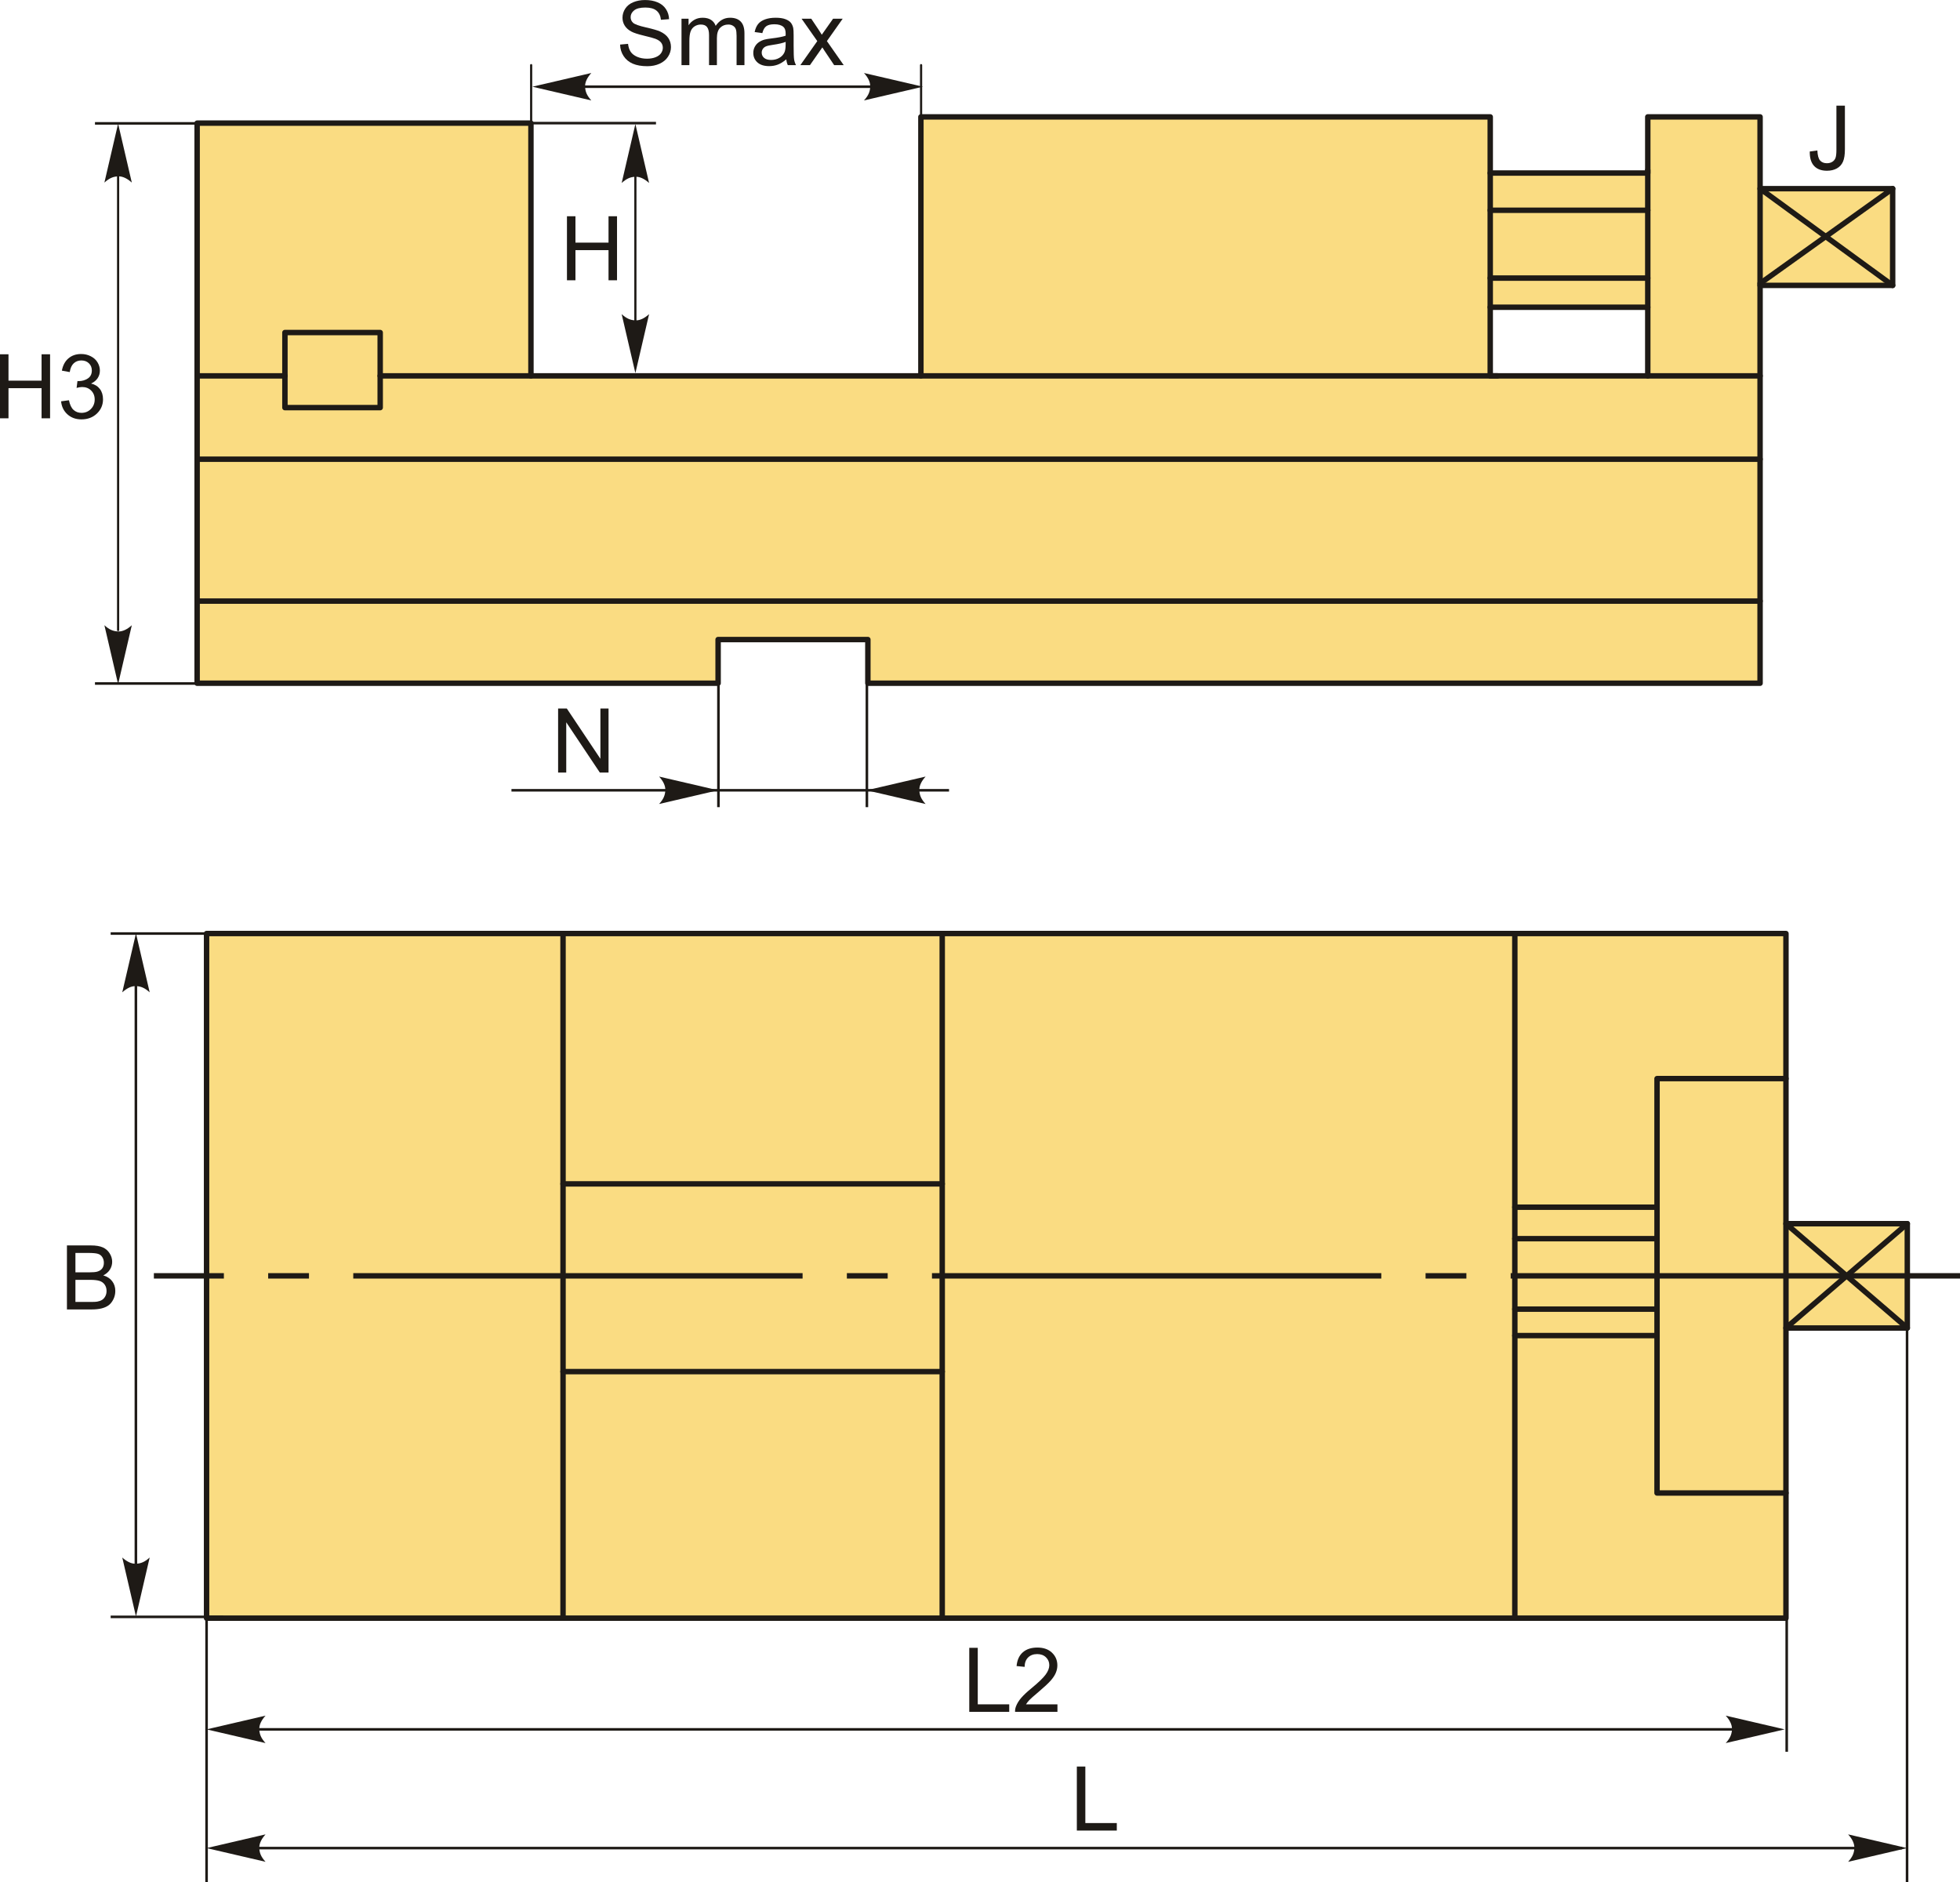 <?xml version="1.0" encoding="UTF-8"?>
<!DOCTYPE svg PUBLIC "-//W3C//DTD SVG 1.1//EN" "http://www.w3.org/Graphics/SVG/1.1/DTD/svg11.dtd">
<!-- Creator: CorelDRAW 2018 (64-Bit) -->
<svg xmlns="http://www.w3.org/2000/svg" xml:space="preserve" width="1801px" height="1729px" version="1.1" style="shape-rendering:geometricPrecision; text-rendering:geometricPrecision; image-rendering:optimizeQuality; fill-rule:evenodd; clip-rule:evenodd"
viewBox="0 0 1791.16 1719.49"
 xmlns:xlink="http://www.w3.org/1999/xlink">
 <defs>
  <style type="text/css">
   <![CDATA[
    .str0 {stroke:#1E1A16;stroke-width:2.35;stroke-miterlimit:22.926}
    .str2 {stroke:#1E1A16;stroke-width:4.97;stroke-linecap:round;stroke-linejoin:round;stroke-miterlimit:22.926}
    .str1 {stroke:#1E1A16;stroke-width:1.99;stroke-linecap:round;stroke-linejoin:round;stroke-miterlimit:22.926}
    .fil0 {fill:none}
    .fil3 {fill:#1E1A16}
    .fil2 {fill:#FADC82}
    .fil1 {fill:#1E1A16;fill-rule:nonzero}
   ]]>
  </style>
 </defs>
 <g id="Layer_x0020_1">
  <g id="_2042344074112">
   <line class="fil0 str0" x1="124.18" y1="888.35" x2="124.18" y2= "1464.39" />
   <path id="стрелка.cdr" class="fil1" d="M124.26 852.76l-12.53 53.88c3.87,-3.52 8.17,-5.88 12.52,-5.71 4.63,0.2 8.11,1.68 12.54,5.71l-12.53 -53.88z"/>
   <path id="стрелка.cdr_0" class="fil1" d="M124.26 1476.88l-12.53 -53.88c3.87,3.52 8.17,5.88 12.52,5.7 4.63,-0.2 8.11,-1.67 12.54,-5.7l-12.53 53.88z"/>
   <path id="буква.cdr" class="fil1" d="M61.17 1196.37l0 -58.5 21.95 0c4.47,0 8.05,0.58 10.76,1.77 2.7,1.18 4.81,3.01 6.33,5.47 1.54,2.45 2.3,5.03 2.3,7.72 0,2.49 -0.68,4.85 -2.02,7.06 -1.35,2.2 -3.4,3.99 -6.13,5.35 3.54,1.03 6.26,2.8 8.15,5.31 1.91,2.49 2.86,5.45 2.86,8.85 0,2.75 -0.58,5.3 -1.74,7.65 -1.16,2.36 -2.59,4.17 -4.29,5.45 -1.7,1.27 -3.84,2.23 -6.4,2.89 -2.57,0.65 -5.72,0.98 -9.45,0.98l-22.32 0zm7.76 -33.91l12.65 0c3.44,0 5.9,-0.23 7.38,-0.68 1.98,-0.59 3.46,-1.57 4.46,-2.93 0.99,-1.36 1.5,-3.06 1.5,-5.12 0,-1.95 -0.47,-3.66 -1.41,-5.13 -0.92,-1.49 -2.26,-2.51 -3.99,-3.05 -1.73,-0.55 -4.7,-0.82 -8.89,-0.82l-11.7 0 0 17.73zm0 27.04l14.57 0c2.51,0 4.27,-0.09 5.29,-0.28 1.77,-0.31 3.27,-0.85 4.46,-1.59 1.2,-0.75 2.18,-1.84 2.96,-3.27 0.78,-1.43 1.16,-3.08 1.16,-4.95 0,-2.19 -0.56,-4.08 -1.69,-5.7 -1.12,-1.62 -2.67,-2.75 -4.66,-3.41 -1.97,-0.65 -4.83,-0.98 -8.55,-0.98l-13.54 0 0 20.18z"/>
   <path id="буква.cdr_1" class="fil1" d="M566.67 40.69l7.27 -0.65c0.34,2.94 1.14,5.35 2.41,7.24 1.26,1.88 3.22,3.41 5.88,4.58 2.66,1.15 5.65,1.74 8.97,1.74 2.96,0 5.56,-0.44 7.82,-1.32 2.26,-0.89 3.94,-2.1 5.04,-3.64 1.1,-1.54 1.66,-3.21 1.66,-5.01 0,-1.82 -0.53,-3.42 -1.59,-4.79 -1.06,-1.36 -2.82,-2.51 -5.27,-3.45 -1.57,-0.6 -5.04,-1.55 -10.42,-2.84 -5.38,-1.3 -9.14,-2.51 -11.29,-3.65 -2.79,-1.47 -4.86,-3.3 -6.22,-5.46 -1.38,-2.17 -2.06,-4.61 -2.06,-7.29 0,-2.97 0.85,-5.73 2.52,-8.29 1.68,-2.58 4.11,-4.52 7.34,-5.86 3.21,-1.33 6.8,-2 10.73,-2 4.33,0 8.16,0.69 11.47,2.1 3.31,1.39 5.85,3.44 7.64,6.17 1.78,2.71 2.74,5.78 2.87,9.22l-7.43 0.57c-0.4,-3.69 -1.75,-6.48 -4.05,-8.36 -2.3,-1.9 -5.7,-2.84 -10.2,-2.84 -4.68,0 -8.1,0.86 -10.24,2.58 -2.14,1.71 -3.21,3.78 -3.21,6.21 0,2.09 0.76,3.82 2.27,5.18 1.5,1.35 5.38,2.76 11.67,4.17 6.29,1.43 10.61,2.67 12.95,3.73 3.39,1.57 5.91,3.54 7.53,5.96 1.62,2.39 2.43,5.16 2.43,8.29 0,3.12 -0.89,6.03 -2.67,8.78 -1.79,2.75 -4.33,4.89 -7.67,6.42 -3.34,1.52 -7.08,2.28 -11.26,2.28 -5.28,0 -9.71,-0.77 -13.28,-2.31 -3.58,-1.54 -6.37,-3.86 -8.4,-6.96 -2.04,-3.09 -3.11,-6.59 -3.21,-10.5z"/>
   <path id="1" class="fil1" d="M622.8 59.48l0 -42.4 6.45 0 0 5.99c1.32,-2.07 3.09,-3.75 5.3,-5 2.21,-1.27 4.71,-1.89 7.53,-1.89 3.13,0 5.71,0.65 7.71,1.95 2,1.3 3.42,3.11 4.23,5.46 3.38,-4.95 7.75,-7.41 13.14,-7.41 4.23,0 7.48,1.15 9.74,3.48 2.28,2.33 3.42,5.91 3.42,10.75l0 29.07 -7.19 0 0 -26.69c0,-2.86 -0.25,-4.93 -0.71,-6.19 -0.46,-1.27 -1.31,-2.28 -2.54,-3.05 -1.23,-0.78 -2.67,-1.16 -4.32,-1.16 -3,0 -5.48,0.99 -7.45,2.97 -1.98,1.98 -2.96,5.16 -2.96,9.52l0 24.6 -7.19 0 0 -27.52c0,-3.19 -0.58,-5.58 -1.75,-7.18 -1.17,-1.59 -3.09,-2.39 -5.75,-2.39 -2.02,0 -3.88,0.53 -5.6,1.59 -1.71,1.06 -2.95,2.62 -3.73,4.67 -0.76,2.04 -1.14,5 -1.14,8.85l0 21.98 -7.19 0z"/>
   <path id="2" class="fil1" d="M718.56 54.17c-2.67,2.28 -5.24,3.87 -7.71,4.81 -2.46,0.94 -5.11,1.4 -7.94,1.4 -4.66,0 -8.24,-1.13 -10.74,-3.4 -2.51,-2.26 -3.76,-5.16 -3.76,-8.69 0,-2.07 0.47,-3.96 1.41,-5.68 0.96,-1.72 2.2,-3.08 3.72,-4.11 1.54,-1.04 3.26,-1.83 5.18,-2.36 1.41,-0.37 3.55,-0.72 6.4,-1.07 5.8,-0.69 10.09,-1.52 12.83,-2.47 0.02,-0.98 0.04,-1.61 0.04,-1.86 0,-2.92 -0.68,-4.97 -2.05,-6.17 -1.84,-1.62 -4.57,-2.43 -8.19,-2.43 -3.4,0 -5.9,0.6 -7.51,1.79 -1.62,1.18 -2.8,3.28 -3.58,6.3l-7.03 -0.98c0.64,-3.01 1.69,-5.45 3.16,-7.3 1.47,-1.85 3.6,-3.27 6.38,-4.27 2.76,-1 5.99,-1.5 9.64,-1.5 3.62,0 6.58,0.42 8.85,1.28 2.26,0.86 3.94,1.92 5,3.21 1.06,1.3 1.81,2.93 2.24,4.9 0.24,1.23 0.36,3.44 0.36,6.61l0 9.53c0,6.66 0.15,10.87 0.45,12.65 0.28,1.79 0.88,3.49 1.75,5.12l-7.51 0c-0.72,-1.51 -1.19,-3.28 -1.39,-5.31zm-0.57 -15.93c-2.62,1.06 -6.54,1.96 -11.77,2.7 -2.97,0.42 -5.07,0.89 -6.29,1.42 -1.23,0.54 -2.17,1.31 -2.83,2.32 -0.67,1.02 -1.01,2.15 -1.01,3.4 0,1.9 0.72,3.49 2.18,4.76 1.45,1.26 3.58,1.9 6.37,1.9 2.77,0 5.23,-0.6 7.4,-1.81 2.15,-1.2 3.74,-2.84 4.75,-4.93 0.77,-1.62 1.16,-4 1.16,-7.15l0.04 -2.61z"/>
   <path id="3" class="fil1" d="M731.4 59.48l15.48 -21.96 -14.34 -20.44 8.84 0 6.7 10.01c1.24,1.88 2.22,3.4 2.92,4.6 1.21,-1.7 2.28,-3.24 3.25,-4.62l7.06 -9.99 8.78 0 -14.42 20.44 15.36 21.96 -8.74 0 -8.77 -13.07 -2.01 -3.15 -11.33 16.22 -8.78 0z"/>
   <line class="fil0 str1" x1="485.4" y1="121.77" x2="485.4" y2= "59.48" />
   <line class="fil0 str1" x1="841.74" y1="121.77" x2="841.74" y2= "59.48" />
   <path id="стрелка.cdr_2" class="fil1" d="M843.44 79.19l-53.88 -12.53c3.52,3.88 5.88,8.17 5.7,12.52 -0.2,4.63 -1.67,8.11 -5.7,12.54l53.88 -12.53z"/>
   <line class="fil0 str0" x1="503.72" y1="79.19" x2="818.16" y2= "79.19" />
   <path id="стрелка.cdr_3" class="fil1" d="M486.51 79.19l53.88 -12.53c-3.52,3.88 -5.88,8.17 -5.7,12.52 0.19,4.63 1.67,8.11 5.7,12.54l-53.88 -12.53z"/>
   <line class="fil0 str1" x1="580.65" y1="301.46" x2="580.65" y2= "143.76" />
   <path id="стрелка.cdr_4" class="fil1" d="M580.65 340.86l12.53 -53.88c-3.87,3.52 -8.17,5.88 -12.52,5.7 -4.62,-0.2 -8.11,-1.67 -12.54,-5.7l12.53 53.88z"/>
   <path id="стрелка.cdr_5" class="fil1" d="M580.65 113.29l12.53 53.88c-3.87,-3.52 -8.17,-5.88 -12.52,-5.7 -4.62,0.19 -8.11,1.67 -12.54,5.7l12.53 -53.88z"/>
   <polygon id="буква.cdr_6" class="fil1" points="518.12,256.05 518.12,197.55 525.88,197.55 525.88,221.65 556.11,221.65 556.11,197.55 563.87,197.55 563.87,256.05 556.11,256.05 556.11,228.51 525.88,228.51 525.88,256.05 "/>
   <line class="fil0 str0" x1="86.79" y1="112.69" x2="240.2" y2= "112.69" />
   <line class="fil0 str1" x1="107.93" y1="575.66" x2="107.93" y2= "153.96" />
   <path id="стрелка.cdr_7" class="fil1" d="M107.93 625.09l12.53 -53.88c-3.87,3.53 -8.16,5.88 -12.51,5.71 -4.63,-0.2 -8.12,-1.67 -12.55,-5.71l12.53 53.88z"/>
   <path id="стрелка.cdr_8" class="fil1" d="M107.93 112.92l12.53 53.88c-3.87,-3.52 -8.16,-5.88 -12.51,-5.7 -4.63,0.19 -8.12,1.67 -12.55,5.7l12.53 -53.88z"/>
   <polygon id="буква.cdr_9" class="fil1" points="0,382.16 0,323.66 7.76,323.66 7.76,347.76 37.99,347.76 37.99,323.66 45.76,323.66 45.76,382.16 37.99,382.16 37.99,354.63 7.76,354.63 7.76,382.16 "/>
   <path id="1" class="fil1" d="M55.82 366.64l7.19 -0.98c0.83,4.08 2.22,7.02 4.19,8.82 1.98,1.8 4.4,2.7 7.28,2.7 3.4,0 6.27,-1.17 8.59,-3.52 2.31,-2.34 3.47,-5.24 3.47,-8.7 0,-3.29 -1.08,-6.02 -3.24,-8.17 -2.15,-2.14 -4.89,-3.21 -8.23,-3.21 -1.36,0 -3.05,0.27 -5.07,0.8l0.8 -6.29c0.48,0.05 0.87,0.08 1.16,0.08 3.07,0 5.83,-0.8 8.29,-2.4 2.45,-1.59 3.68,-4.04 3.68,-7.35 0,-2.63 -0.9,-4.81 -2.69,-6.54 -1.78,-1.72 -4.08,-2.58 -6.9,-2.58 -2.81,0 -5.13,0.88 -7,2.65 -1.87,1.77 -3.06,4.43 -3.6,7.97l-7.19 -1.31c0.89,-4.82 2.88,-8.56 6,-11.22 3.1,-2.65 6.98,-3.98 11.61,-3.98 3.19,0 6.13,0.68 8.81,2.06 2.7,1.36 4.76,3.23 6.17,5.58 1.43,2.37 2.14,4.88 2.14,7.53 0,2.52 -0.68,4.81 -2.03,6.88 -1.36,2.07 -3.38,3.72 -6.03,4.94 3.46,0.79 6.14,2.46 8.06,4.98 1.91,2.5 2.86,5.66 2.86,9.43 0,5.11 -1.87,9.45 -5.58,13.01 -3.74,3.55 -8.45,5.32 -14.14,5.32 -5.13,0 -9.4,-1.54 -12.79,-4.6 -3.4,-3.07 -5.33,-7.03 -5.81,-11.9z"/>
   <line class="fil0 str0" x1="86.79" y1="624.46" x2="245.42" y2= "624.46" />
   <path id="буква.cdr_10" class="fil1" d="M1653.87 138.38l6.94 -0.95c0.2,4.48 1.03,7.54 2.51,9.2 1.48,1.65 3.56,2.48 6.18,2.48 1.94,0 3.61,-0.45 5.01,-1.33 1.41,-0.9 2.39,-2.11 2.92,-3.64 0.53,-1.53 0.79,-3.98 0.79,-7.33l0 -40.32 7.76 0 0 39.86c0,4.89 -0.58,8.67 -1.77,11.37 -1.18,2.68 -3.05,4.73 -5.62,6.14 -2.56,1.41 -5.57,2.11 -9.02,2.11 -5.13,0 -9.05,-1.47 -11.78,-4.42 -2.72,-2.96 -4.03,-7.34 -3.92,-13.17z"/>
   <polygon id="буква.cdr_11" class="fil1" points="510.03,705.82 510.03,647.32 517.99,647.32 548.68,693.24 548.68,647.32 556.12,647.32 556.12,705.82 548.16,705.82 517.47,659.9 517.47,705.82 "/>
   <line class="fil0 str0" x1="656.54" y1="621.19" x2="656.54" y2= "737.44" />
   <line class="fil0 str0" x1="792.22" y1="621.19" x2="792.22" y2= "737.44" />
   <line class="fil0 str0" x1="467.4" y1="722.02" x2="867.29" y2= "722.02" />
   <path id="стрелка.cdr_12" class="fil1" d="M791.98 722.02l53.88 -12.53c-3.53,3.88 -5.89,8.17 -5.71,12.52 0.2,4.63 1.67,8.11 5.71,12.54l-53.88 -12.53z"/>
   <path id="стрелка.cdr_13" class="fil1" d="M656.19 722.02l-53.88 -12.53c3.52,3.88 5.88,8.17 5.7,12.52 -0.2,4.63 -1.67,8.11 -5.7,12.54l53.88 -12.53z"/>
   <polygon id="буква.cdr_14" class="fil1" points="885.77,1564.02 885.77,1505.52 893.53,1505.52 893.53,1557.16 922.29,1557.16 922.29,1564.02 "/>
   <path id="1" class="fil1" d="M966.35 1557.16l0 6.86 -38.73 0c-0.06,-1.73 0.23,-3.39 0.84,-4.99 1,-2.63 2.59,-5.23 4.78,-7.78 2.2,-2.55 5.33,-5.49 9.4,-8.82 6.33,-5.22 10.64,-9.35 12.88,-12.4 2.26,-3.05 3.39,-5.93 3.39,-8.66 0,-2.84 -1.02,-5.24 -3.06,-7.2 -2.04,-1.95 -4.71,-2.93 -7.99,-2.93 -3.48,0 -6.26,1.04 -8.34,3.11 -2.08,2.05 -3.13,4.91 -3.16,8.57l-7.35 -0.73c0.5,-5.5 2.41,-9.7 5.7,-12.58 3.31,-2.89 7.74,-4.33 13.31,-4.33 5.61,0 10.06,1.55 13.33,4.67 3.28,3.12 4.92,6.98 4.92,11.59 0,2.34 -0.48,4.64 -1.45,6.9 -0.95,2.27 -2.54,4.66 -4.76,7.16 -2.24,2.5 -5.93,5.94 -11.08,10.3 -4.31,3.62 -7.09,6.07 -8.31,7.37 -1.23,1.29 -2.24,2.58 -3.04,3.89l28.72 0z"/>
   <line class="fil0 str0" x1="219.85" y1="1580.03" x2="1604.16" y2= "1580.03" />
   <path id="стрелка.cdr_15" class="fil1" d="M1630.95 1580.03l-53.88 -12.53c3.52,3.87 5.88,8.16 5.7,12.51 -0.19,4.63 -1.67,8.12 -5.7,12.55l53.88 -12.53z"/>
   <path id="стрелка.cdr_16" class="fil1" d="M188.78 1580.03l53.88 -12.53c-3.52,3.87 -5.88,8.16 -5.71,12.51 0.2,4.63 1.68,8.12 5.71,12.55l-53.88 -12.53z"/>
   <g>
    <path class="fil2 str2" d="M180.15 112.47l305.05 0 0 230.92 356.36 0 0 -236.62 520.3 0 0 51.31 143.97 0 0 -51.31 102.63 0 0 65.57 121.16 0 0 88.38 -121.16 0 0 82.67 0 280.82c-271.79,0 -543.57,0 -815.36,0l0 -39.91 -136.85 0 0 39.91 -476.1 0 0 -280.82 0 -230.92zm1181.71 168.2l0 62.72 143.97 0 0 -62.72 -143.97 0z"/>
    <polyline class="fil0 str2" points="1729.62,260.72 1608.46,172.34 1608.46,260.72 "/>
    <line class="fil0 str2" x1="1608.46" y1="258.97" x2="1729.62" y2= "172.34" />
    <line class="fil0 str2" x1="1505.83" y1="343.39" x2="1608.46" y2= "343.39" />
    <line class="fil0 str2" x1="1505.83" y1="280.67" x2="1505.83" y2= "155.48" />
    <line class="fil0 str2" x1="1361.86" y1="280.67" x2="1361.86" y2= "158.08" />
    <line class="fil0 str2" x1="1361.86" y1="192.09" x2="1505.83" y2= "192.09" />
    <line class="fil0 str2" x1="1361.86" y1="254.05" x2="1505.83" y2= "254.05" />
    <line class="fil0 str2" x1="841.56" y1="343.39" x2="1368.39" y2= "343.39" />
    <rect class="fil0 str2" x="260.38" y="303.8" width="87.06" height="68.59"/>
    <line class="fil0 str2" x1="485.2" y1="343.39" x2="347.43" y2= "343.39" />
    <line class="fil0 str2" x1="260.38" y1="343.39" x2="180.15" y2= "343.39" />
    <line class="fil0 str2" x1="180.15" y1="419.54" x2="1608.46" y2= "419.54" />
    <line class="fil0 str2" x1="1608.46" y1="549.16" x2="180.15" y2= "549.16" />
   </g>
   <line class="fil0 str0" x1="485.2" y1="112.47" x2="599.48" y2= "112.47" />
   <g>
    <polygon class="fil2 str2" points="188.78,852.91 1632.11,852.91 1632.11,1118.01 1743,1118.01 1743,1213.31 1632.11,1213.31 1632.11,1478.41 188.78,1478.41 "/>
    <polyline class="fil0 str2" points="1743,1118.01 1632.11,1213.31 1632.11,1118.01 1743,1213.31 "/>
    <line class="fil0 str2" x1="514.53" y1="852.91" x2="514.53" y2= "1478.41" />
    <line class="fil0 str2" x1="861.06" y1="852.91" x2="861.06" y2= "1478.41" />
    <line class="fil0 str2" x1="861.06" y1="1081.63" x2="514.53" y2= "1081.63" />
    <line class="fil0 str2" x1="514.53" y1="1253.16" x2="861.06" y2= "1253.16" />
    <line class="fil0 str2" x1="1384.34" y1="1478.41" x2="1384.34" y2= "852.91" />
    <polyline class="fil0 str2" points="1632.11,985.46 1514.29,985.46 1514.29,1364.06 1632.11,1364.06 "/>
    <line class="fil0 str2" x1="1514.29" y1="1220.24" x2="1384.34" y2= "1220.24" />
    <line class="fil0 str2" x1="1514.29" y1="1196.07" x2="1384.34" y2= "1196.07" />
    <line class="fil0 str2" x1="1514.29" y1="1131.69" x2="1384.34" y2= "1131.69" />
    <line class="fil0 str2" x1="1514.29" y1="1102.93" x2="1384.34" y2= "1102.93" />
   </g>
   <path id="ось.cdr" class="fil3" d="M1302.77 1168.15l37.3 0 0 -4.97 -37.3 0 0 4.97zm488.39 0l-410.62 0 0 -4.97 410.62 0 0 4.97zm-1017.24 0l37.3 0 0 -4.97 -37.3 0 0 4.97zm488.39 0l-410.62 0 0 -4.97 410.62 0 0 4.97zm-1017.25 0l37.3 0 0 -4.97 -37.3 0 0 4.97zm488.39 0l-410.62 0 0 -4.97 410.62 0 0 4.97zm-528.86 0l-63.97 0 0 -4.97 63.97 0 0 4.97z"/>
   <line class="fil0 str0" x1="203.87" y1="852.91" x2="101.13" y2= "852.91" />
   <line class="fil0 str0" x1="203.87" y1="1477.24" x2="101.13" y2= "1477.24" />
   <polygon id="буква.cdr_17" class="fil1" points="984.08,1672.49 984.08,1613.99 991.84,1613.99 991.84,1665.63 1020.6,1665.63 1020.6,1672.49 "/>
   <line class="fil0 str0" x1="219.85" y1="1688.5" x2="1738.06" y2= "1688.5" />
   <path id="стрелка.cdr_18" class="fil1" d="M1742.78 1688.5l-53.87 -12.53c3.52,3.87 5.88,8.17 5.7,12.51 -0.2,4.63 -1.67,8.12 -5.7,12.55l53.87 -12.53z"/>
   <path id="стрелка.cdr_19" class="fil1" d="M188.78 1688.5l53.88 -12.53c-3.52,3.87 -5.88,8.17 -5.71,12.51 0.2,4.63 1.68,8.12 5.71,12.55l-53.88 -12.53z"/>
   <line class="fil0 str0" x1="188.78" y1="1478.41" x2="188.78" y2= "1719.49" />
   <line class="fil0 str0" x1="1632.8" y1="1478.41" x2="1632.8" y2= "1600.49" />
   <line class="fil0 str0" x1="1742.78" y1="1133.75" x2="1742.78" y2= "1719.49" />
  </g>
 </g>
</svg>
